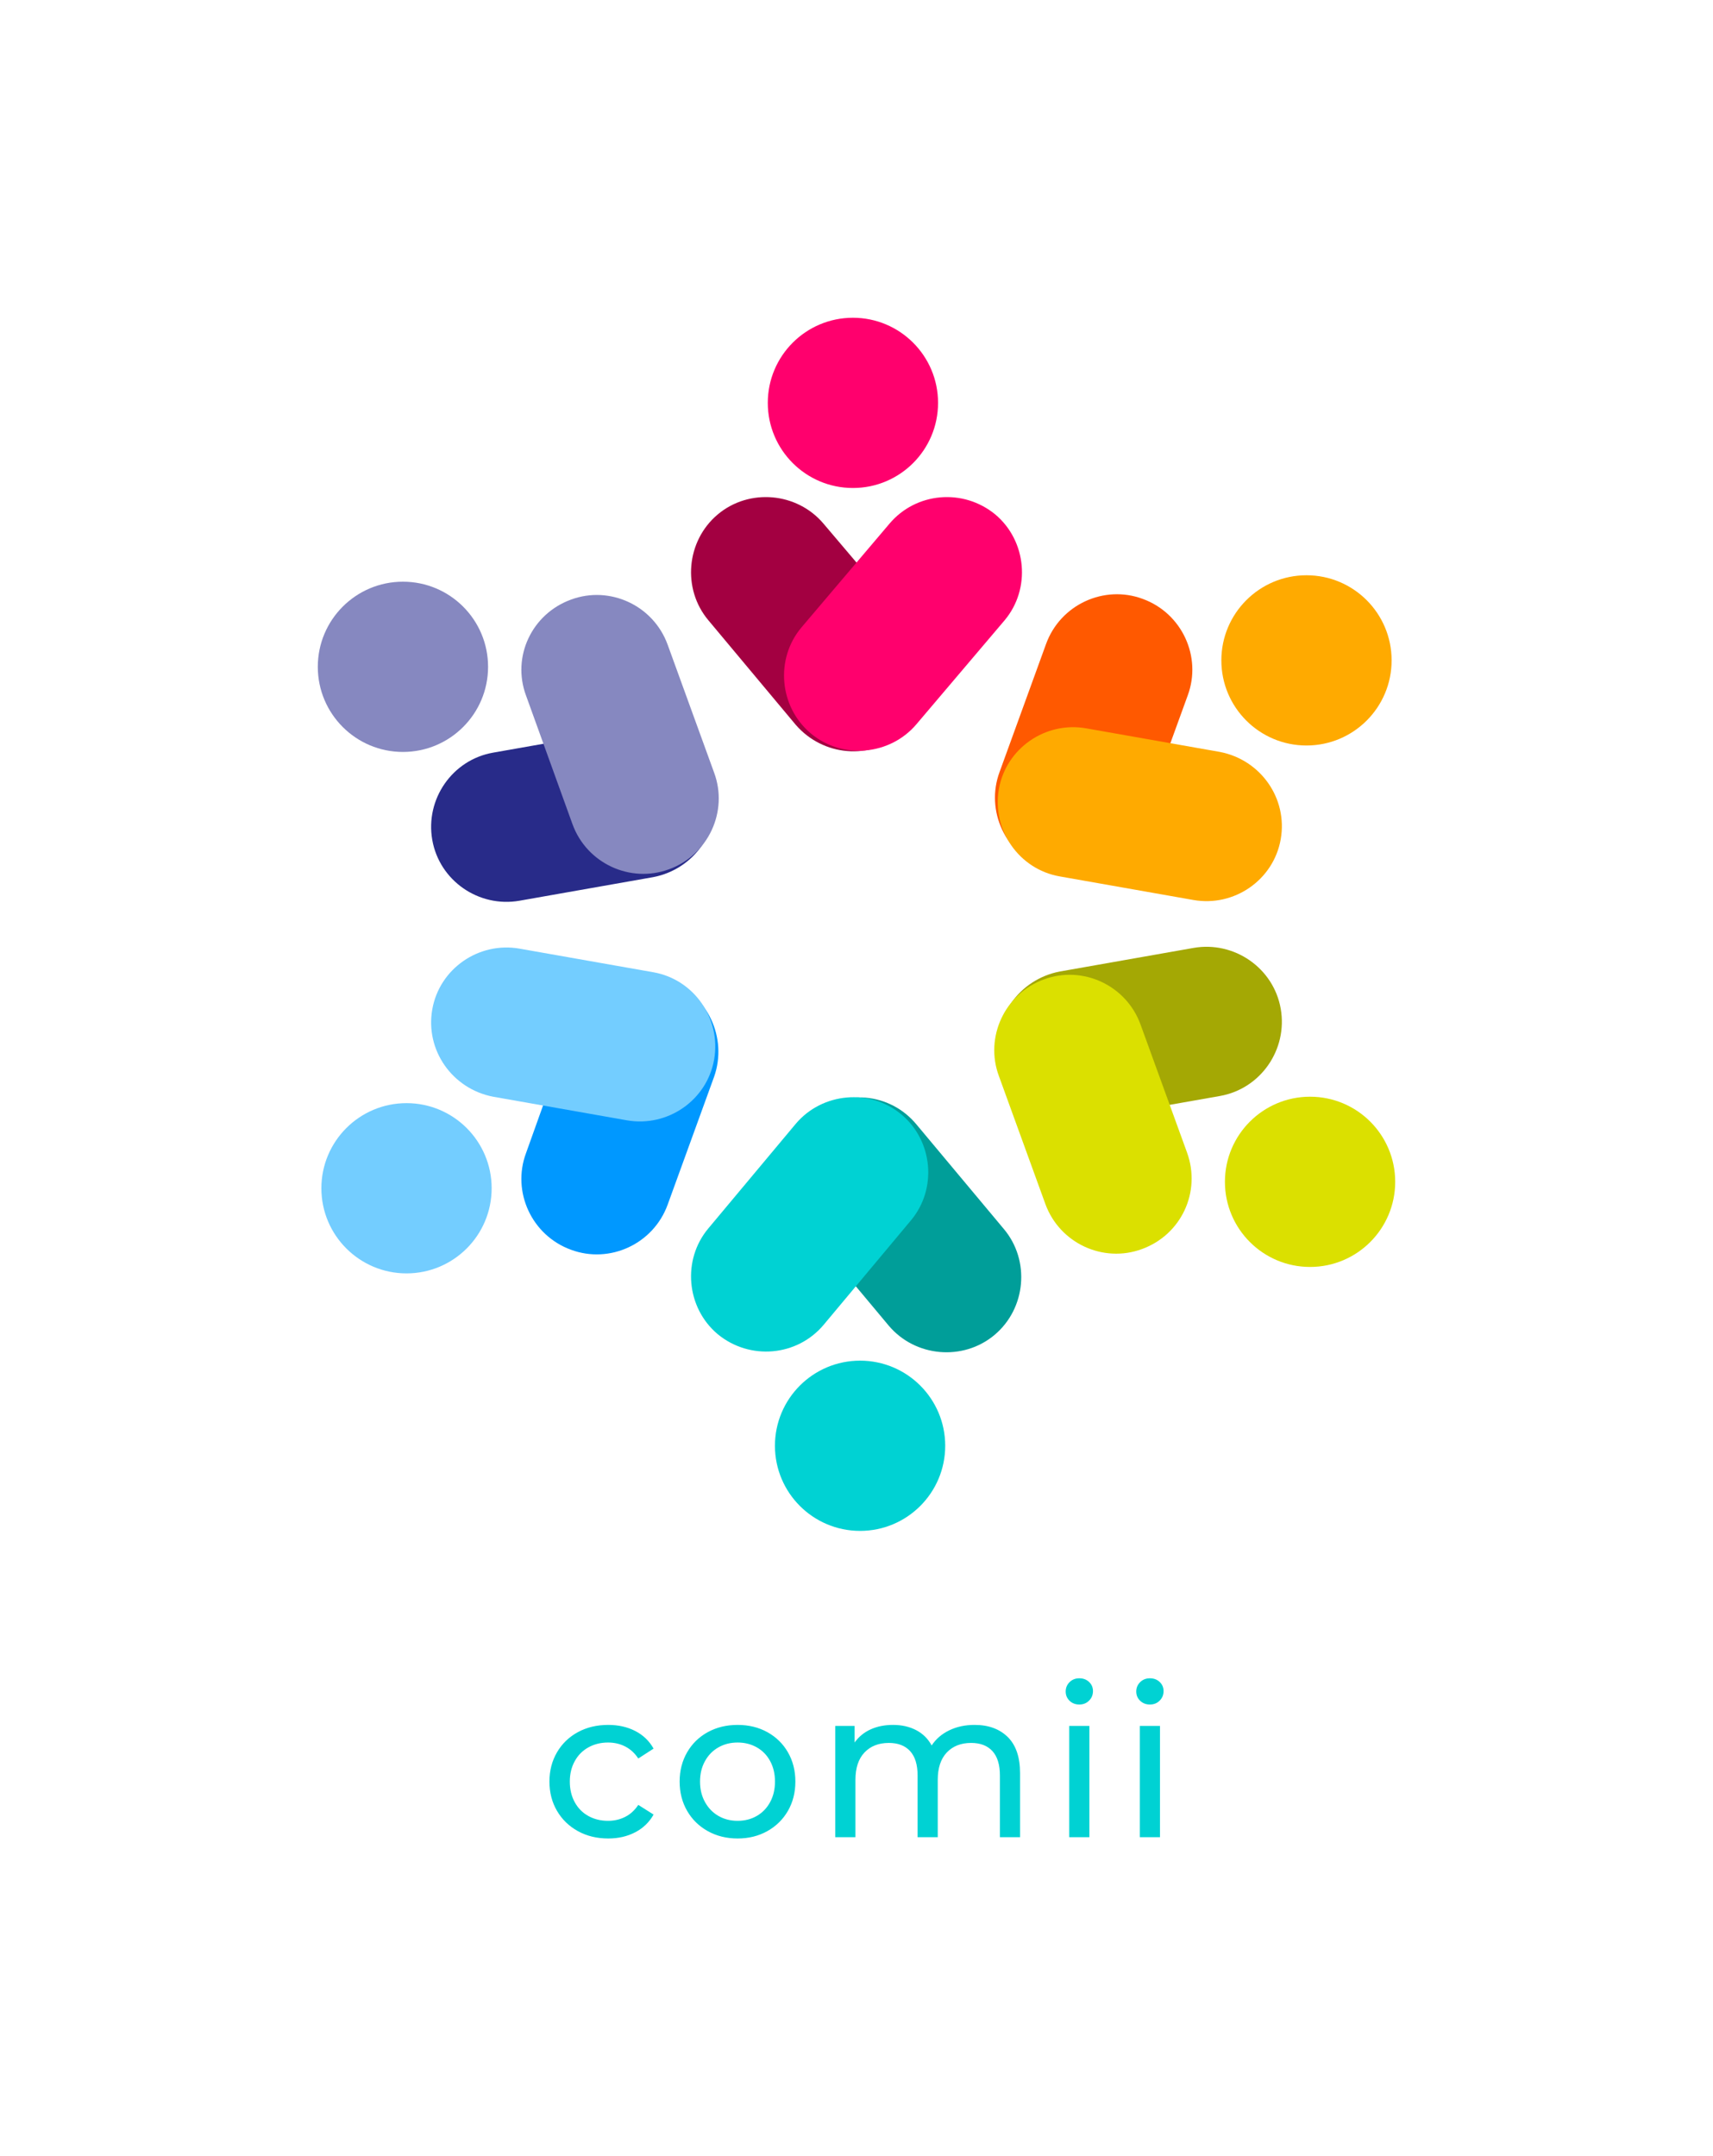 <svg xmlns="http://www.w3.org/2000/svg" viewBox="98.846 50 377.307 475.007"><rect x="98.846" y="50" width="377.307" height="475.007" fill="#333333" stroke="none"/><rect height="100%" width="100%" x="98.846" y="50" fill="rgba(255, 255, 255, 1)"/> <svg xmlns="http://www.w3.org/2000/svg" xmlns:xlink="http://www.w3.org/1999/xlink" version="1.1" id="Layer_1" x="168.846" y="120" viewBox="52.7 43.2 150.6 169.6" xml:space="preserve" height="269.124" width="237.307" preserveAspectRatio="xMinYMin" enable-background="new 0 0 256 256" style="overflow: visible;"><circle class="st9" cx="127.5" cy="55.1" r="11.9" style="fill: #FF006D;"></circle><path class="st10" d="M134.4,101.3L134.4,101.3c4.4-3.7,5-10.4,1.3-14.8L123.4,72c-3.7-4.4-10.4-5-14.8-1.3l0,0   c-4.4,3.7-5,10.4-1.3,14.8l12.2,14.6C123.3,104.5,129.9,105.1,134.4,101.3z" style="fill: #A30041;"></path><path class="st9" d="M147.4,70.7L147.4,70.7c4.4,3.7,5,10.4,1.3,14.8L136.4,100c-3.7,4.4-10.4,5-14.8,1.3l0,0   c-4.4-3.7-5-10.4-1.3-14.8L132.6,72C136.3,67.6,142.9,67,147.4,70.7z" style="fill: #FF006D;"></path><circle class="st11" cx="128.5" cy="200.9" r="11.9" style="fill: #00D2D3;"></circle><path class="st12" d="M121.6,154.7L121.6,154.7c-4.4,3.7-5,10.4-1.3,14.8l12.2,14.6c3.7,4.4,10.4,5,14.8,1.3h0    c4.4-3.7,5-10.4,1.3-14.8L136.4,156C132.7,151.5,126.1,150.9,121.6,154.7z" style="fill: #009E99;"></path><path class="st11" d="M108.6,185.3L108.6,185.3c-4.4-3.7-5-10.4-1.3-14.8l12.2-14.6c3.7-4.4,10.4-5,14.8-1.3l0,0    c4.4,3.7,5,10.4,1.3,14.8L123.4,184C119.7,188.4,113.1,189,108.6,185.3z" style="fill: #00D2D3;"></path><circle class="st13" cx="64.6" cy="92" r="11.9" style="fill: #8688C0;"></circle><path class="st14" d="M108.1,109.2L108.1,109.2c-1-5.7-6.5-9.5-12.2-8.5l-18.7,3.3c-5.7,1-9.5,6.5-8.5,12.2l0,0   c1,5.7,6.5,9.5,12.2,8.5l18.7-3.3C105.3,120.3,109.1,114.9,108.1,109.2z" style="fill: #282B89;"></path><path class="st13" d="M88.1,82.6L88.1,82.6c5.4-2,11.5,0.8,13.5,6.3l6.5,17.9c2,5.4-0.8,11.5-6.3,13.5l0,0   c-5.4,2-11.5-0.8-13.5-6.3L81.8,96C79.8,90.6,82.6,84.6,88.1,82.6z" style="fill: #8688C0;"></path><circle class="st15" cx="191.4" cy="164" r="11.9" style="fill: #DBE000;"></circle><path class="st16" d="M147.9,146.8L147.9,146.8c1,5.7,6.5,9.5,12.2,8.5l18.7-3.3c5.7-1,9.5-6.5,8.5-12.2v0c-1-5.7-6.5-9.5-12.2-8.5   l-18.7,3.3C150.7,135.7,146.9,141.1,147.9,146.8z" style="fill: #A4A804;"></path><path class="st15" d="M167.9,173.4L167.9,173.4c-5.4,2-11.5-0.8-13.5-6.3l-6.5-17.9c-2-5.4,0.8-11.5,6.3-13.5h0   c5.4-2,11.5,0.8,13.5,6.3l6.5,17.9C176.2,165.4,173.4,171.4,167.9,173.4z" style="fill: #DBE000;"></path><circle class="st17" cx="65.1" cy="164.9" r="11.9" style="fill: #73CDFF;"></circle><path class="st18" d="M101.7,135.8L101.7,135.8c-5.4-2-11.5,0.8-13.5,6.3L81.8,160c-2,5.4,0.8,11.5,6.3,13.5h0   c5.4,2,11.5-0.8,13.5-6.3l6.5-17.9C110,143.9,107.2,137.8,101.7,135.8z" style="fill: #0098FF;"></path><path class="st17" d="M68.7,139.9L68.7,139.9c1-5.7,6.5-9.5,12.2-8.5l18.7,3.3c5.7,1,9.5,6.5,8.5,12.2l0,0c-1,5.7-6.5,9.5-12.2,8.5   l-18.7-3.3C71.5,151,67.7,145.6,68.7,139.9z" style="fill: #73CDFF;"></path><circle class="st19" cx="190.9" cy="91.1" r="11.9" style="fill: #FFAA00;"></circle><path class="st20" d="M154.3,120.2L154.3,120.2c5.4,2,11.5-0.8,13.5-6.3l6.5-17.9c2-5.4-0.8-11.5-6.3-13.5l0,0   c-5.4-2-11.5,0.8-13.5,6.3l-6.5,17.9C146,112.1,148.8,118.2,154.3,120.2z" style="fill: #FF5900;"></path><path class="st19" d="M187.3,116.1L187.3,116.1c-1,5.7-6.5,9.5-12.2,8.5l-18.7-3.3c-5.7-1-9.5-6.5-8.5-12.2v0   c1-5.7,6.5-9.5,12.2-8.5l18.7,3.3C184.5,105,188.3,110.4,187.3,116.1z" style="fill: #FFAA00;"></path></svg> <svg xmlns="http://www.w3.org/2000/svg" y="419.717" viewBox="1.94 9.76 135.27 35.29" x="219.865" height="35.29" width="135.27" style="overflow: visible;"><g fill="#00D2D3" fill-opacity="1" style=""><path d="M14.89 45.05Q11.15 45.05 8.21 43.43Q5.27 41.81 3.61 38.97Q1.94 36.12 1.94 32.51L1.94 32.51Q1.94 28.91 3.61 26.06Q5.27 23.22 8.21 21.62Q11.15 20.03 14.89 20.03L14.89 20.03Q18.22 20.03 20.84 21.37Q23.45 22.71 24.88 25.25L24.88 25.25L21.51 27.43Q20.35 25.67 18.64 24.79Q16.93 23.91 14.85 23.91L14.85 23.91Q12.44 23.91 10.52 24.98Q8.60 26.04 7.52 28.01Q6.43 29.97 6.43 32.51L6.43 32.51Q6.43 35.10 7.52 37.07Q8.60 39.04 10.52 40.10Q12.44 41.16 14.85 41.16L14.85 41.16Q16.93 41.16 18.64 40.28Q20.35 39.41 21.51 37.65L21.51 37.65L24.88 39.78Q23.45 42.32 20.84 43.68Q18.22 45.05 14.89 45.05L14.89 45.05ZM43.39 45.05Q39.74 45.05 36.82 43.43Q33.91 41.81 32.27 38.97Q30.62 36.12 30.62 32.51L30.62 32.51Q30.62 28.91 32.27 26.06Q33.91 23.22 36.82 21.62Q39.74 20.03 43.39 20.03L43.39 20.03Q47.04 20.03 49.93 21.62Q52.83 23.22 54.47 26.06Q56.11 28.91 56.11 32.51L56.11 32.51Q56.11 36.12 54.47 38.97Q52.83 41.81 49.93 43.43Q47.04 45.05 43.39 45.05L43.39 45.05ZM43.39 41.16Q45.75 41.16 47.62 40.08Q49.50 38.99 50.56 37.02Q51.62 35.06 51.62 32.51L51.62 32.51Q51.62 29.97 50.56 28.01Q49.50 26.04 47.62 24.98Q45.75 23.91 43.39 23.91L43.39 23.91Q41.03 23.91 39.16 24.98Q37.28 26.04 36.20 28.01Q35.11 29.97 35.11 32.51L35.11 32.51Q35.11 35.06 36.20 37.02Q37.28 38.99 39.16 40.08Q41.03 41.16 43.39 41.16L43.39 41.16ZM95.57 20.03Q100.19 20.03 102.90 22.71Q105.60 25.39 105.60 30.66L105.60 30.66L105.60 44.77L101.16 44.77L101.16 31.17Q101.16 27.61 99.52 25.81Q97.88 24.00 94.83 24.00L94.83 24.00Q91.45 24.00 89.46 26.11Q87.47 28.21 87.47 32.14L87.47 32.14L87.47 44.77L83.03 44.77L83.03 31.17Q83.03 27.61 81.39 25.81Q79.75 24.00 76.70 24.00L76.70 24.00Q73.32 24.00 71.33 26.11Q69.34 28.21 69.34 32.14L69.34 32.14L69.34 44.77L64.90 44.77L64.90 20.26L69.16 20.26L69.16 23.91Q70.50 22.02 72.67 21.02Q74.85 20.03 77.62 20.03L77.62 20.03Q80.49 20.03 82.71 21.18Q84.93 22.34 86.13 24.56L86.13 24.56Q87.52 22.43 89.99 21.23Q92.47 20.03 95.57 20.03L95.57 20.03ZM116.43 44.77L116.43 20.26L120.87 20.26L120.87 44.77L116.43 44.77ZM118.65 15.54Q117.36 15.54 116.50 14.71Q115.65 13.88 115.65 12.67L115.65 12.67Q115.65 11.47 116.50 10.61Q117.36 9.76 118.65 9.76L118.65 9.76Q119.95 9.76 120.80 10.57Q121.66 11.38 121.66 12.58L121.66 12.58Q121.66 13.83 120.80 14.68Q119.95 15.54 118.65 15.54L118.65 15.54ZM131.98 44.77L131.98 20.26L136.42 20.26L136.42 44.77L131.98 44.77ZM134.20 15.54Q132.91 15.54 132.05 14.71Q131.19 13.88 131.19 12.67L131.19 12.67Q131.19 11.47 132.05 10.61Q132.91 9.76 134.20 9.76L134.20 9.76Q135.50 9.76 136.35 10.57Q137.21 11.38 137.21 12.58L137.21 12.58Q137.21 13.83 136.35 14.68Q135.50 15.54 134.20 15.54L134.20 15.54Z" transform="translate(0, 0)"></path></g></svg></svg>